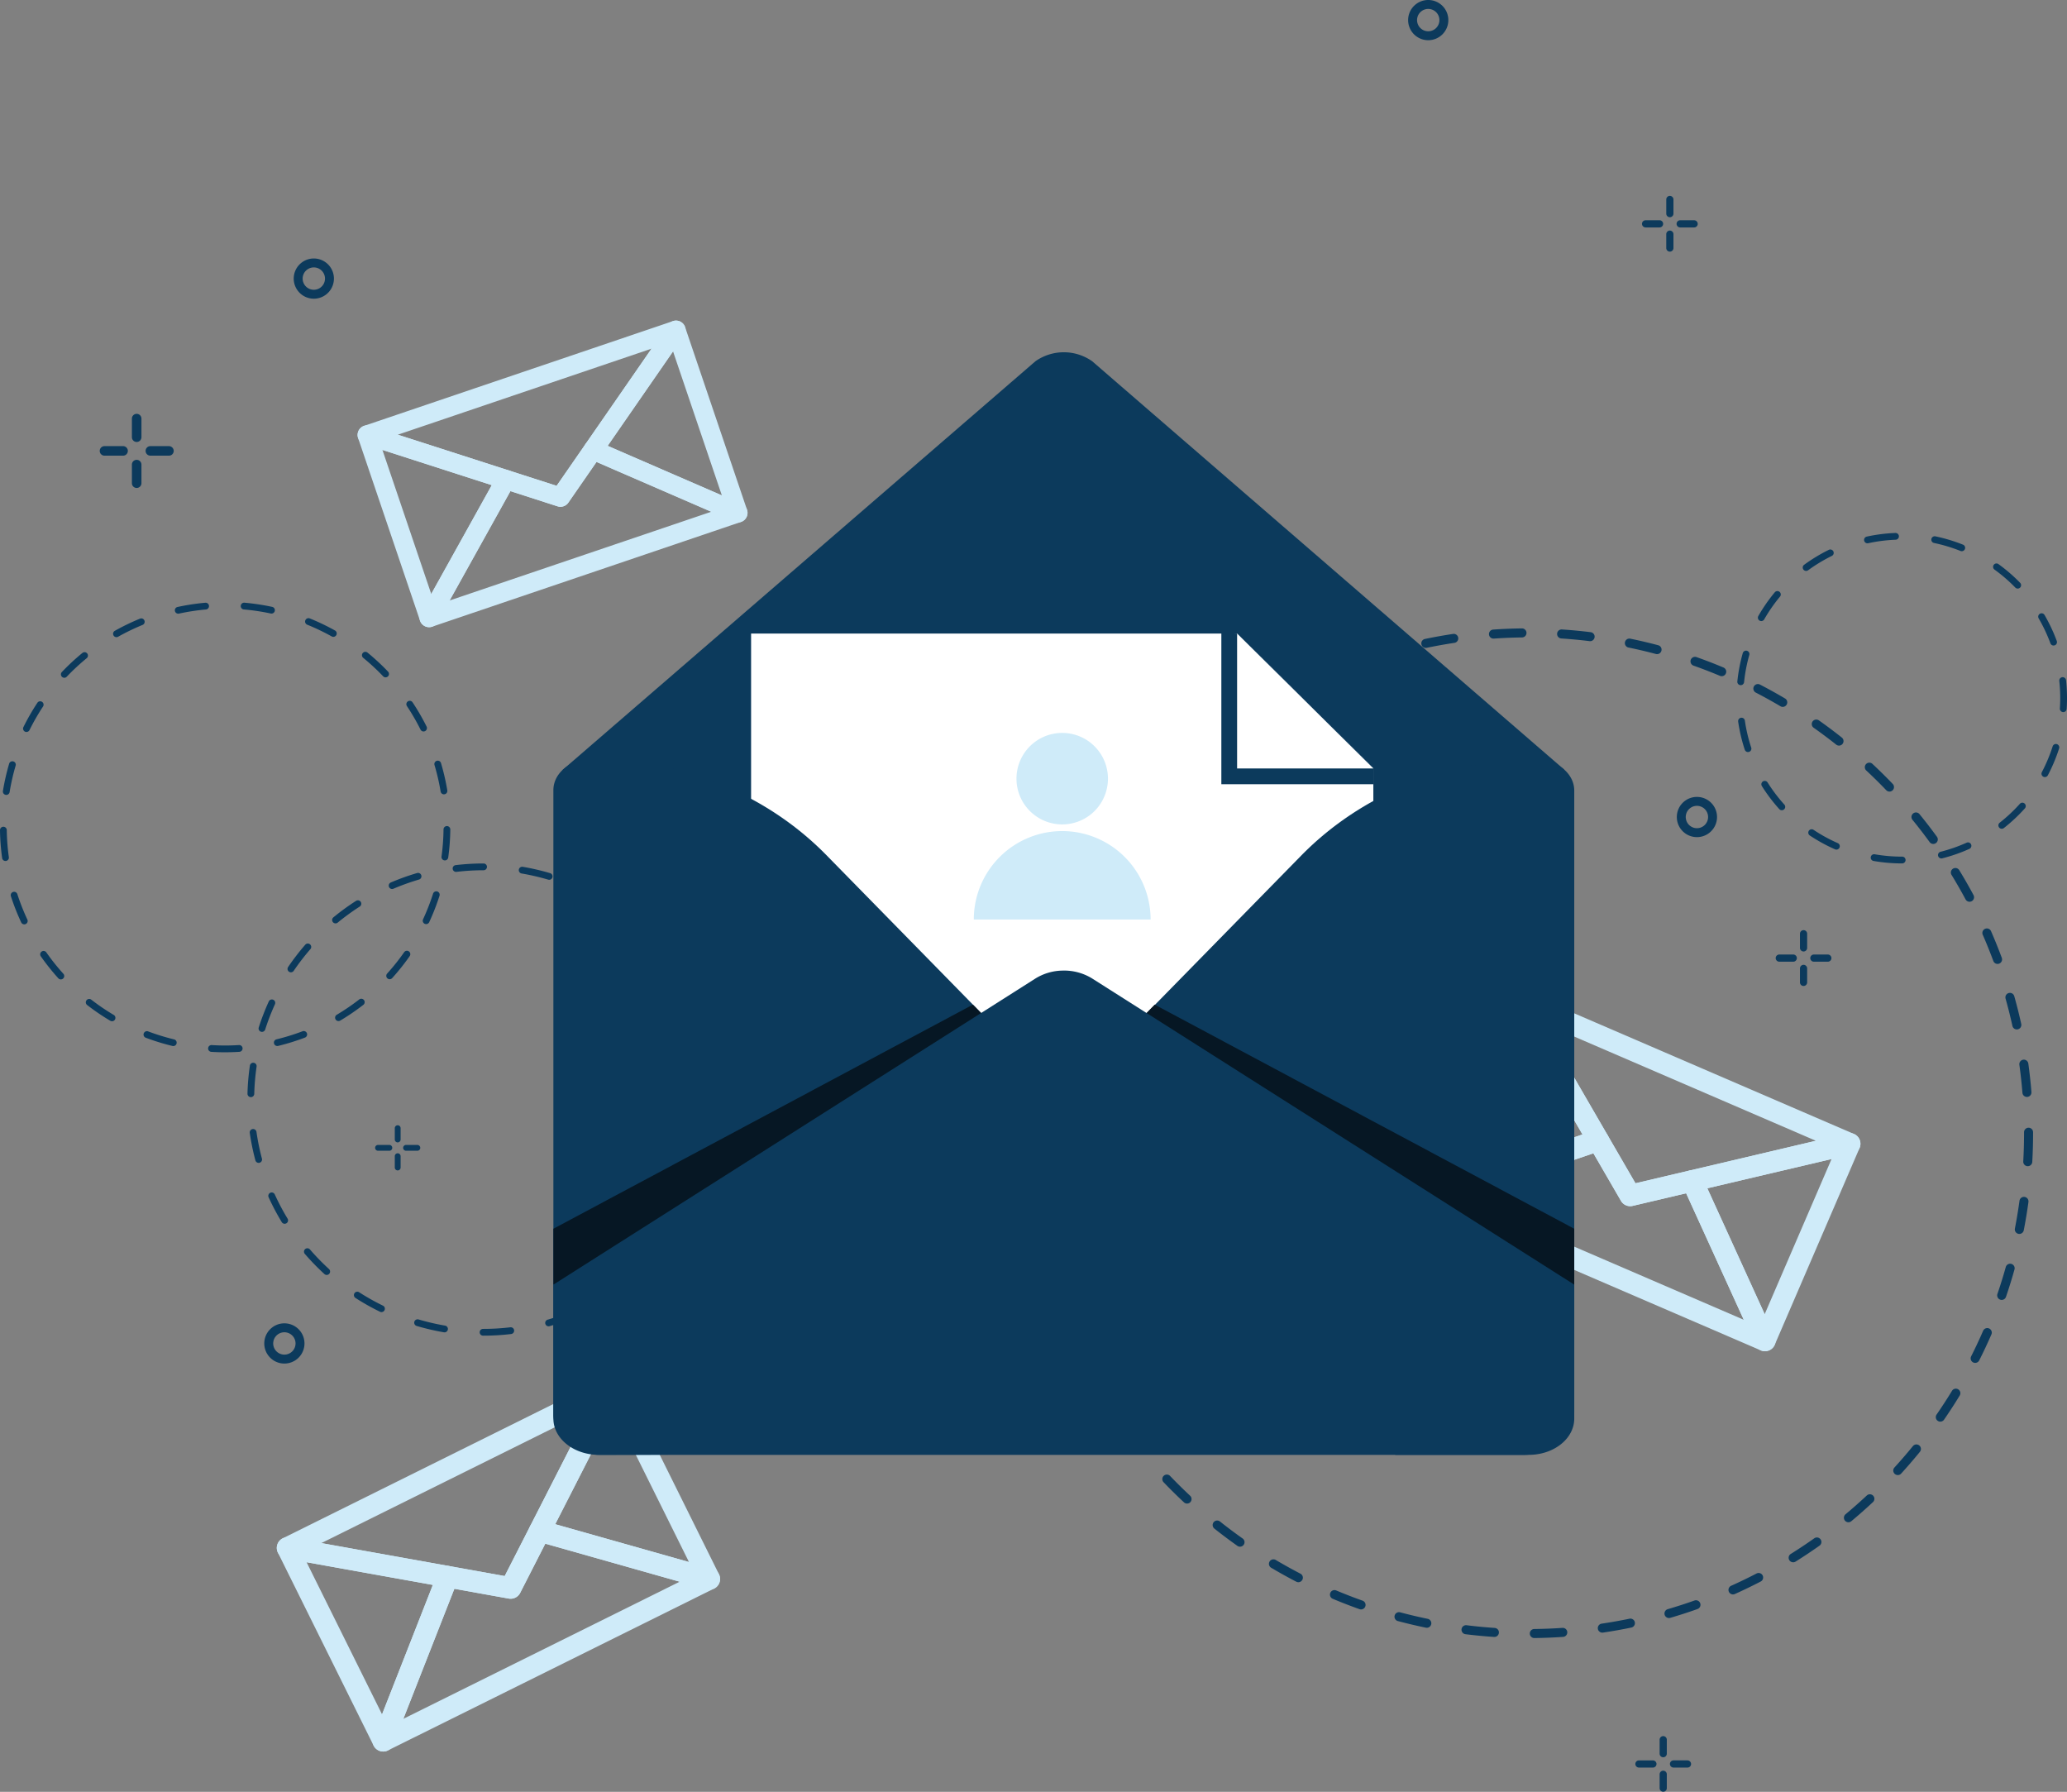 <svg xmlns="http://www.w3.org/2000/svg" viewBox="0 0 940.4 815.067"><rect x="0" y="0" width="940.4" height="815.067" fill="#808080" stroke="none"/><defs><clipPath id="a"><path data-name="Rectangle 1" fill="none" d="M0 0h940.4v815.067H0z"></path></clipPath></defs><g data-name="Group 2"><g data-name="Group 1" clip-path="url(#a)"><path data-name="Path 1" d="m337.126 237.424-140.492 47.635a4.372 4.372 0 0 1-5.224-6.269l34.916-62.762a4.371 4.371 0 0 1 5.16-2.036l21.751 7 13.006-18.786a4.371 4.371 0 0 1 5.334-1.523l65.889 28.589a4.371 4.371 0 0 1-.336 8.15M204.56 273.14l119.028-40.358-52.2-22.649-12.81 18.5a4.372 4.372 0 0 1-4.934 1.672l-21.423-6.9Z" fill="#cfebf9"></path><path data-name="Path 2" d="M196.633 285.06a4.37 4.37 0 0 1-5.543-2.737l-28.168-83.077a4.372 4.372 0 0 1 5.48-5.565l63.086 20.311a4.372 4.372 0 0 1 2.481 6.286l-34.915 62.767a4.37 4.37 0 0 1-2.417 2.015m-22.649-80.392 22.212 65.511 27.532-49.495Z" fill="#cfebf9"></path><path data-name="Path 3" d="M337.131 237.425a4.373 4.373 0 0 1-3.144-.13l-65.889-28.588a4.372 4.372 0 0 1-1.854-6.5l37.718-54.492a4.372 4.372 0 0 1 7.734 1.085l28.168 83.077a4.372 4.372 0 0 1-2.736 5.543m-60.667-34.614 51.957 22.543-22.212-65.511Z" fill="#cfebf9"></path><path data-name="Path 4" d="M256.388 230.291a4.369 4.369 0 0 1-2.743.021l-87.922-28.307a4.371 4.371 0 0 1-.064-8.3l140.494-47.636a4.372 4.372 0 0 1 5 6.629l-52.575 75.941a4.368 4.368 0 0 1-2.191 1.652m-75.399-32.555 72.242 23.259 43.2-62.4Z" fill="#cfebf9"></path><path data-name="Path 5" d="m324.892 722.605-148.38 73.613a4.881 4.881 0 0 1-6.713-6.156l29.3-74.65a4.881 4.881 0 0 1 5.407-3.021l25.111 4.513 11.6-22.724a4.881 4.881 0 0 1 5.676-2.478l77.164 21.834a4.881 4.881 0 0 1 .841 9.069M183.509 781.85l125.71-62.365-61.133-17.3-11.427 22.384a4.883 4.883 0 0 1-5.211 2.585l-24.732-4.446Z" fill="#cfebf9"></path><path data-name="Path 6" d="M176.511 796.219a4.879 4.879 0 0 1-6.541-2.2l-43.529-87.741a4.881 4.881 0 0 1 5.236-6.973l72.826 13.091a4.881 4.881 0 0 1 3.68 6.588l-29.3 74.65a4.88 4.88 0 0 1-2.375 2.589m-37.014-85.593 34.325 69.188 23.1-58.865Z" fill="#cfebf9"></path><path data-name="Path 7" d="M324.894 722.605a4.882 4.882 0 0 1-3.5.325l-77.164-21.834a4.881 4.881 0 0 1-3.019-6.916l33.635-65.907a4.881 4.881 0 0 1 8.72.05l43.529 87.74a4.882 4.882 0 0 1-2.2 6.542m-72.284-29.283 60.848 17.216-34.325-69.188Z" fill="#cfebf9"></path><path data-name="Path 8" d="M234.484 726.721a4.874 4.874 0 0 1-3.033.432l-101.5-18.245a4.88 4.88 0 0 1-1.305-9.176l148.379-73.616a4.88 4.88 0 0 1 6.516 6.592l-46.879 91.861a4.873 4.873 0 0 1-2.178 2.153m-88.272-24.806 83.4 14.99 38.519-75.476Z" fill="#cfebf9"></path><path data-name="Path 9" d="m801.054 614.239-151.36-65.259a4.857 4.857 0 0 1 .353-9.057l75.517-25.8a4.857 4.857 0 0 1 5.772 2.16l12.734 21.964 24.712-5.819a4.856 4.856 0 0 1 5.533 2.714l33.083 72.621a4.856 4.856 0 0 1-6.343 6.474m-135.95-69.194 128.231 55.29-26.209-57.534-24.339 5.732a4.859 4.859 0 0 1-5.316-2.291l-12.541-21.634Z" fill="#cfebf9"></path><path data-name="Path 10" d="M649.693 548.979a4.855 4.855 0 0 1-2.536-6.383l38.589-89.5a4.857 4.857 0 0 1 8.662-.513l36.927 63.7a4.857 4.857 0 0 1-2.632 7.033l-75.517 25.8a4.86 4.86 0 0 1-3.494-.137m41.152-83.175-30.429 70.577 59.549-20.343Z" fill="#cfebf9"></path><path data-name="Path 11" d="M801.053 614.239a4.856 4.856 0 0 1-2.5-2.447l-33.083-72.621a4.857 4.857 0 0 1 3.306-6.742l71.677-16.881a4.857 4.857 0 0 1 5.573 6.651l-38.59 89.5a4.857 4.857 0 0 1-6.382 2.538m-24.287-73.711 26.087 57.265 30.429-70.576Z" fill="#cfebf9"></path><path data-name="Path 12" d="M739.751 548.264a4.85 4.85 0 0 1-2.28-2.024l-51.468-88.786a4.857 4.857 0 0 1 6.126-6.9l151.359 65.26a4.857 4.857 0 0 1-.809 9.188l-99.892 23.527a4.853 4.853 0 0 1-3.036-.268m-37.973-82.968 42.29 72.953 82.078-19.331Z" fill="#cfebf9"></path><path data-name="Path 13" d="M219.974 607.562h-.2a1.542 1.542 0 0 1 .006-3.084h.192a104.1 104.1 0 0 0 12.19-.72 1.542 1.542 0 1 1 .363 3.062 107.027 107.027 0 0 1-12.553.742m-17.735-1.507a1.561 1.561 0 0 1-.262-.023 108.63 108.63 0 0 1-12.436-2.894 1.542 1.542 0 0 1 .875-2.957 105.368 105.368 0 0 0 12.082 2.812 1.542 1.542 0 0 1-.258 3.062m47.355-2.747a1.542 1.542 0 0 1-.433-3.022 105.2 105.2 0 0 0 11.673-4.184 1.542 1.542 0 0 1 1.21 2.836 108.179 108.179 0 0 1-12.017 4.306 1.553 1.553 0 0 1-.434.063m-76.034-6.469a1.528 1.528 0 0 1-.673-.155 107.252 107.252 0 0 1-11.129-6.257 1.542 1.542 0 1 1 1.669-2.592 104.192 104.192 0 0 0 10.808 6.076 1.542 1.542 0 0 1-.675 2.928m103.45-6a1.542 1.542 0 0 1-.832-2.841 105.073 105.073 0 0 0 10.036-7.289 1.542 1.542 0 1 1 1.957 2.383 108.2 108.2 0 0 1-10.332 7.5 1.536 1.536 0 0 1-.829.243m-128.373-10.9a1.536 1.536 0 0 1-1.039-.4 107.6 107.6 0 0 1-8.9-9.158 1.542 1.542 0 1 1 2.335-2.014 104.34 104.34 0 0 0 8.646 8.894 1.542 1.542 0 0 1-1.039 2.681m151.186-8.765a1.541 1.541 0 0 1-1.162-2.553 103.865 103.865 0 0 0 7.57-9.828 1.542 1.542 0 1 1 2.552 1.732 107.07 107.07 0 0 1-7.8 10.121 1.54 1.54 0 0 1-1.164.529m-170.309-14.511a1.541 1.541 0 0 1-1.32-.742 108.38 108.38 0 0 1-5.968-11.286 1.542 1.542 0 1 1 2.806-1.278 105.293 105.293 0 0 0 5.8 10.964 1.542 1.542 0 0 1-1.317 2.342m186.631-10.813a1.543 1.543 0 0 1-1.4-2.184 105.868 105.868 0 0 0 4.484-11.563l.043-.135a1.542 1.542 0 0 1 2.937.939l-.044.135a108.919 108.919 0 0 1-4.616 11.906 1.542 1.542 0 0 1-1.4.9M117.68 528.964a1.542 1.542 0 0 1-1.488-1.143 107.6 107.6 0 0 1-2.559-12.5 1.542 1.542 0 0 1 3.053-.438 104.529 104.529 0 0 0 2.485 12.144 1.543 1.543 0 0 1-1.49 1.94m207.03-12.142a1.5 1.5 0 0 1-.224-.016 1.542 1.542 0 0 1-1.3-1.747 104 104 0 0 0 1.049-12.357 1.542 1.542 0 1 1 3.083.076 107.128 107.128 0 0 1-1.08 12.725 1.542 1.542 0 0 1-1.523 1.32m-210.58-17.76h-.04a1.541 1.541 0 0 1-1.5-1.58 107.125 107.125 0 0 1 1.088-12.724 1.542 1.542 0 1 1 3.051.446 104.01 104.01 0 0 0-1.057 12.356 1.542 1.542 0 0 1-1.541 1.5m210.6-12.358a1.543 1.543 0 0 1-1.525-1.322 104.441 104.441 0 0 0-2.493-12.142 1.542 1.542 0 1 1 2.978-.8 107.669 107.669 0 0 1 2.568 12.5 1.542 1.542 0 0 1-1.307 1.745 1.478 1.478 0 0 1-.221.016m-205.55-17.331a1.543 1.543 0 0 1-1.469-2.013l.025-.076a108.888 108.888 0 0 1 4.582-11.828 1.542 1.542 0 0 1 2.8 1.281 105.8 105.8 0 0 0-4.454 11.5l-.022.068a1.543 1.543 0 0 1-1.468 1.071m197.058-11.556a1.541 1.541 0 0 1-1.4-.9 105.4 105.4 0 0 0-5.805-10.959 1.542 1.542 0 1 1 2.634-1.6 108.5 108.5 0 0 1 5.977 11.282 1.542 1.542 0 0 1-1.4 2.182m-183.893-15.543a1.542 1.542 0 0 1-1.275-2.407 107.05 107.05 0 0 1 7.789-10.127 1.542 1.542 0 1 1 2.327 2.023 103.833 103.833 0 0 0-7.563 9.833 1.54 1.54 0 0 1-1.278.677m167.639-9.826a1.538 1.538 0 0 1-1.167-.534 104.336 104.336 0 0 0-8.653-8.889 1.542 1.542 0 0 1 2.078-2.279 107.507 107.507 0 0 1 8.909 9.152 1.542 1.542 0 0 1-1.166 2.55m-147.34-12.433a1.542 1.542 0 0 1-.98-2.733 108.214 108.214 0 0 1 10.331-7.511 1.543 1.543 0 1 1 1.663 2.6 105.056 105.056 0 0 0-10.031 7.3 1.534 1.534 0 0 1-.979.351m124.593-7.317a1.536 1.536 0 0 1-.832-.245 104.033 104.033 0 0 0-10.813-6.069 1.542 1.542 0 0 1 1.346-2.775 107.2 107.2 0 0 1 11.134 6.25 1.542 1.542 0 0 1-.835 2.839m-98.85-8.323a1.542 1.542 0 0 1-.607-2.96 108.2 108.2 0 0 1 12.014-4.315 1.542 1.542 0 0 1 .868 2.958 105.161 105.161 0 0 0-11.671 4.186 1.533 1.533 0 0 1-.605.125m71.458-4.187a1.552 1.552 0 0 1-.437-.063 105.355 105.355 0 0 0-12.083-2.8 1.542 1.542 0 1 1 .517-3.04 108.593 108.593 0 0 1 12.438 2.886 1.542 1.542 0 0 1-.436 3.021m-42.372-3.6a1.542 1.542 0 0 1-.181-3.073 106.867 106.867 0 0 1 12.62-.75h.126a1.542 1.542 0 0 1 0 3.083h-.125a103.9 103.9 0 0 0-12.255.729 1.534 1.534 0 0 1-.184.011" fill="#0c3a5c"></path><path data-name="Path 14" d="M698.024 745.108a2.056 2.056 0 0 1-.023-4.111c4.269-.05 8.583-.221 12.824-.509a2.055 2.055 0 1 1 .279 4.1c-4.318.293-8.711.468-13.055.518h-.025m-18.115-.5h-.139c-4.332-.29-8.708-.707-13.005-1.24a2.056 2.056 0 1 1 .507-4.08c4.22.523 8.518.933 12.773 1.218a2.056 2.056 0 0 1-.135 4.106m49.072-1.958a2.056 2.056 0 0 1-.3-4.089c4.217-.625 8.467-1.38 12.633-2.243a2.056 2.056 0 1 1 .834 4.026c-4.242.879-8.57 1.647-12.863 2.284a2 2 0 0 1-.3.023m-79.844-2.217a2.057 2.057 0 0 1-.417-.043 232.143 232.143 0 0 1-12.717-3 2.056 2.056 0 1 1 1.06-3.972c4.114 1.1 8.315 2.088 12.487 2.948a2.056 2.056 0 0 1-.413 4.069m110.179-4.431a2.056 2.056 0 0 1-.576-4.029c4.088-1.2 8.2-2.527 12.207-3.953a2.056 2.056 0 0 1 1.378 3.873 227.827 227.827 0 0 1-12.43 4.025 2.057 2.057 0 0 1-.579.083m-140.1-3.913a2.042 2.042 0 0 1-.687-.119c-4.1-1.453-8.2-3.044-12.207-4.728a2.056 2.056 0 0 1 1.595-3.79 223.755 223.755 0 0 0 11.986 4.644 2.056 2.056 0 0 1-.687 3.994m169.222-6.826a2.056 2.056 0 0 1-.843-3.932 226.188 226.188 0 0 0 11.534-5.579 2.056 2.056 0 1 1 1.895 3.649c-3.843 2-7.8 3.908-11.745 5.681a2.048 2.048 0 0 1-.841.181m-197.744-5.558a2.046 2.046 0 0 1-.944-.231c-3.854-2-7.7-4.135-11.436-6.351a2.056 2.056 0 1 1 2.1-3.536 225.935 225.935 0 0 0 11.23 6.237 2.056 2.056 0 0 1-.948 3.881m225.118-9.059a2.056 2.056 0 0 1-1.092-3.8 228.15 228.15 0 0 0 10.675-7.1 2.056 2.056 0 1 1 2.374 3.357c-3.542 2.5-7.2 4.938-10.869 7.233a2.049 2.049 0 0 1-1.088.313m-251.667-7.1a2.048 2.048 0 0 1-1.184-.377 229.173 229.173 0 0 1-10.458-7.843 2.056 2.056 0 1 1 2.559-3.218 225.556 225.556 0 0 0 10.272 7.7 2.056 2.056 0 0 1-1.188 3.735m276.809-11.112a2.055 2.055 0 0 1-1.317-3.634 229.353 229.353 0 0 0 9.62-8.491 2.055 2.055 0 1 1 2.806 3 232.919 232.919 0 0 1-9.793 8.644 2.044 2.044 0 0 1-1.315.477m-300.906-8.5a2.05 2.05 0 0 1-1.4-.553 232.07 232.07 0 0 1-9.3-9.183 2.056 2.056 0 0 1 2.971-2.842 228.37 228.37 0 0 0 9.13 9.019 2.055 2.055 0 0 1-1.4 3.558m323.357-12.961a2.055 2.055 0 0 1-1.517-3.442 227.31 227.31 0 0 0 8.385-9.719 2.057 2.057 0 1 1 3.188 2.6 234.842 234.842 0 0 1-8.538 9.9 2.049 2.049 0 0 1-1.518.669m-344.57-9.724a2.051 2.051 0 0 1-1.594-.757 232.628 232.628 0 0 1-7.963-10.351 2.056 2.056 0 0 1 3.328-2.414 227.2 227.2 0 0 0 7.821 10.167 2.056 2.056 0 0 1-1.592 3.355m363.915-14.584a2.056 2.056 0 0 1-1.69-3.224 226.559 226.559 0 0 0 6.992-10.773 2.056 2.056 0 1 1 3.511 2.14 230.64 230.64 0 0 1-7.12 10.968 2.053 2.053 0 0 1-1.693.888m-381.857-10.761a2.054 2.054 0 0 1-1.757-.985 229.893 229.893 0 0 1-6.479-11.331 2.056 2.056 0 1 1 3.626-1.938c2 3.75 4.146 7.494 6.363 11.127a2.057 2.057 0 0 1-1.753 3.127m397.721-15.965a2.057 2.057 0 0 1-1.833-2.982 225.247 225.247 0 0 0 5.459-11.633 2.056 2.056 0 0 1 3.771 1.639 228.56 228.56 0 0 1-5.56 11.846 2.056 2.056 0 0 1-1.837 1.13m-412.038-11.568a2.057 2.057 0 0 1-1.886-1.234 228.242 228.242 0 0 1-4.866-12.1 2.055 2.055 0 1 1 3.856-1.424 225.29 225.29 0 0 0 4.779 11.881 2.056 2.056 0 0 1-1.883 2.877m424.107-17.08a2.058 2.058 0 0 1-1.945-2.722 225.283 225.283 0 0 0 3.807-12.253 2.056 2.056 0 0 1 3.96 1.107 229.774 229.774 0 0 1-3.876 12.479 2.056 2.056 0 0 1-1.945 1.391m-434.526-12.154a2.057 2.057 0 0 1-1.979-1.5 228.979 228.979 0 0 1-3.167-12.677 2.056 2.056 0 0 1 4.016-.882c.914 4.162 1.96 8.349 3.11 12.448a2.056 2.056 0 0 1-1.98 2.611m442.547-17.856a2.023 2.023 0 0 1-.395-.039 2.055 2.055 0 0 1-1.625-2.411 226.509 226.509 0 0 0 2.092-12.659 2.056 2.056 0 0 1 4.074.555 229.1 229.1 0 0 1-2.13 12.89 2.056 2.056 0 0 1-2.016 1.663M469.85 548.741a2.056 2.056 0 0 1-2.034-1.777 231.707 231.707 0 0 1-1.407-12.988 2.057 2.057 0 0 1 4.1-.327c.339 4.25.8 8.542 1.382 12.756a2.058 2.058 0 0 1-2.039 2.335m452.7-18.268h-.117a2.055 2.055 0 0 1-1.937-2.168c.238-4.244.359-8.56.359-12.826v-.445a2.055 2.055 0 0 1 2.052-2.059 2.056 2.056 0 0 1 2.056 2.052v.452c0 4.343-.123 8.736-.366 13.057a2.056 2.056 0 0 1-2.051 1.94m-454.817-12.718a2.055 2.055 0 0 1-2.056-2.052v-.229c0-4.269.119-8.586.352-12.83a2.056 2.056 0 0 1 4.105.226c-.23 4.169-.347 8.41-.347 12.6v.221a2.056 2.056 0 0 1-2.053 2.059Zm454.436-18.785a2.055 2.055 0 0 1-2.046-1.89 227.675 227.675 0 0 0-1.394-12.754 2.056 2.056 0 0 1 4.073-.563c.592 4.288 1.07 8.657 1.42 12.987a2.057 2.057 0 0 1-1.884 2.214c-.056 0-.112.006-.168.006m-452.375-12.199a2.086 2.086 0 0 1-.278-.019 2.056 2.056 0 0 1-1.762-2.313c.581-4.3 1.293-8.637 2.118-12.892a2.056 2.056 0 0 1 4.036.782 226.819 226.819 0 0 0-2.08 12.661 2.056 2.056 0 0 1-2.034 1.781m447.771-18.51a2.056 2.056 0 0 1-2-1.613 224.734 224.734 0 0 0-3.123-12.445 2.056 2.056 0 0 1 3.957-1.115 227.431 227.431 0 0 1 3.18 12.674 2.056 2.056 0 0 1-1.564 2.451 2.082 2.082 0 0 1-.445.049m-441.521-11.91a2.078 2.078 0 0 1-.552-.075 2.056 2.056 0 0 1-1.429-2.532 229.262 229.262 0 0 1 3.864-12.482 2.056 2.056 0 0 1 3.891 1.328 225.067 225.067 0 0 0-3.794 12.257 2.056 2.056 0 0 1-1.979 1.5m432.758-17.886a2.056 2.056 0 0 1-1.928-1.342 225.095 225.095 0 0 0-4.79-11.876 2.056 2.056 0 1 1 3.767-1.646 230.454 230.454 0 0 1 4.879 12.094 2.057 2.057 0 0 1-1.928 2.77m-422.386-11.4a2.056 2.056 0 0 1-1.885-2.874 229.842 229.842 0 0 1 5.548-11.852 2.056 2.056 0 1 1 3.672 1.849 224.9 224.9 0 0 0-5.448 11.638 2.056 2.056 0 0 1-1.886 1.238m409.641-16.879a2.055 2.055 0 0 1-1.813-1.085 226.634 226.634 0 0 0-6.374-11.122 2.056 2.056 0 1 1 3.508-2.145 232.09 232.09 0 0 1 6.49 11.324 2.056 2.056 0 0 1-1.811 3.027M500.712 399.46a2.056 2.056 0 0 1-1.754-3.124c2.254-3.707 4.646-7.4 7.109-10.976a2.055 2.055 0 1 1 3.385 2.332 226.542 226.542 0 0 0-6.982 10.779 2.055 2.055 0 0 1-1.759.988m378.855-15.569a2.052 2.052 0 0 1-1.665-.848 225.77 225.77 0 0 0-7.831-10.159 2.056 2.056 0 0 1 3.184-2.6 232.682 232.682 0 0 1 7.973 10.343 2.056 2.056 0 0 1-1.661 3.264m-360.939-9.821a2.056 2.056 0 0 1-1.594-3.353c2.735-3.365 5.6-6.7 8.528-9.9a2.056 2.056 0 0 1 3.039 2.77 227.762 227.762 0 0 0-8.376 9.728 2.054 2.054 0 0 1-1.6.759m341.02-14a2.049 2.049 0 0 1-1.484-.633 228.394 228.394 0 0 0-9.14-9.01 2.056 2.056 0 0 1 2.8-3.008 230.51 230.51 0 0 1 9.3 9.173 2.056 2.056 0 0 1-1.484 3.478m-319.833-8.716a2.056 2.056 0 0 1-1.406-3.557 232.144 232.144 0 0 1 9.785-8.654 2.055 2.055 0 0 1 2.635 3.155c-3.269 2.73-6.5 5.59-9.61 8.5a2.053 2.053 0 0 1-1.4.555m296.864-12.2a2.049 2.049 0 0 1-1.276-.445c-3.339-2.65-6.8-5.238-10.28-7.693a2.056 2.056 0 0 1 2.369-3.36c3.546 2.5 7.067 5.135 10.467 7.833a2.055 2.055 0 0 1-1.279 3.666m-272.805-7.436a2.056 2.056 0 0 1-1.19-3.733 231.012 231.012 0 0 1 10.862-7.244 2.056 2.056 0 1 1 2.184 3.483 230.351 230.351 0 0 0-10.668 7.114 2.047 2.047 0 0 1-1.187.379m247.206-10.177a2.047 2.047 0 0 1-1.045-.287 224.778 224.778 0 0 0-11.237-6.225 2.056 2.056 0 0 1 1.889-3.652c3.855 1.994 7.7 4.127 11.442 6.34a2.056 2.056 0 0 1-1.049 3.825m-220.716-6a2.056 2.056 0 0 1-.951-3.879c3.844-2 7.794-3.917 11.74-5.693a2.056 2.056 0 0 1 1.687 3.749 226.53 226.53 0 0 0-11.529 5.59 2.043 2.043 0 0 1-.947.233m192.947-7.961a2.05 2.05 0 0 1-.794-.161 225.212 225.212 0 0 0-11.991-4.631 2.056 2.056 0 1 1 1.37-3.876c4.1 1.448 8.2 3.035 12.211 4.716a2.056 2.056 0 0 1-.8 3.952m-164.508-4.457a2.056 2.056 0 0 1-.692-3.992 229.305 229.305 0 0 1 12.427-4.038 2.056 2.056 0 0 1 1.158 3.945 223.886 223.886 0 0 0-12.2 3.965 2.054 2.054 0 0 1-.691.12m135.098-5.578a2.082 2.082 0 0 1-.529-.069 225.382 225.382 0 0 0-12.49-2.937 2.056 2.056 0 0 1 .826-4.028c4.249.872 8.528 1.878 12.719 2.99a2.056 2.056 0 0 1-.527 4.043m-105.2-2.827a2.056 2.056 0 0 1-.417-4.069c4.242-.883 8.57-1.656 12.862-2.3a2.056 2.056 0 0 1 .607 4.066 226.087 226.087 0 0 0-12.63 2.255 2.016 2.016 0 0 1-.421.044m74.715-3.066a2.028 2.028 0 0 1-.253-.016c-4.221-.52-8.519-.925-12.775-1.206a2.055 2.055 0 1 1 .271-4.1c4.332.285 8.708.7 13.006 1.227a2.056 2.056 0 0 1-.248 4.1m-43.952-1.171a2.056 2.056 0 0 1-.139-4.106c4.319-.3 8.711-.476 13.055-.531a2.056 2.056 0 1 1 .051 4.111 228.97 228.97 0 0 0-12.823.521c-.048 0-.1.005-.144.005" fill="#0c3a5c"></path><path data-name="Path 15" d="M47.5 202.931h8.444a2.173 2.173 0 1 1 0 4.345H47.5a2.173 2.173 0 0 1 0-4.345" fill="#0c3a5c"></path><path data-name="Path 16" d="M79.035 205.066a2.172 2.172 0 0 1-2.172 2.209h-8.444a2.172 2.172 0 1 1 0-4.345h8.392a2.207 2.207 0 0 1 2.225 2.135" fill="#0c3a5c"></path><path data-name="Path 17" d="M64.354 190.423v8.444a2.173 2.173 0 0 1-4.346 0v-8.444a2.173 2.173 0 0 1 4.346 0" fill="#0c3a5c"></path><path data-name="Path 18" d="M62.181 209.169a2.173 2.173 0 0 1 2.173 2.173v8.444a2.173 2.173 0 0 1-4.346 0v-8.444a2.173 2.173 0 0 1 2.173-2.173" fill="#0c3a5c"></path><path data-name="Path 19" d="M142.777 117.577a9.147 9.147 0 1 0 9.147 9.147 9.147 9.147 0 0 0-9.147-9.147m0 14.229a5.082 5.082 0 1 1 5.082-5.082 5.082 5.082 0 0 1-5.082 5.082" fill="#0c3a5c"></path><path data-name="Path 20" d="M129.379 601.955a9.147 9.147 0 1 0 9.147 9.147 9.147 9.147 0 0 0-9.147-9.147m0 14.229a5.082 5.082 0 1 1 5.082-5.082 5.082 5.082 0 0 1-5.082 5.082" fill="#0c3a5c"></path><path data-name="Path 21" d="M171.99 520.802h5.146a1.324 1.324 0 0 1 0 2.648h-5.146a1.324 1.324 0 0 1 0-2.648" fill="#0c3a5c"></path><path data-name="Path 22" d="M191.208 522.104a1.324 1.324 0 0 1-1.323 1.347h-5.146a1.324 1.324 0 0 1 0-2.648h5.117a1.345 1.345 0 0 1 1.356 1.3" fill="#0c3a5c"></path><path data-name="Path 23" d="M182.262 513.179v5.145a1.324 1.324 0 1 1-2.648 0v-5.145a1.324 1.324 0 1 1 2.648 0" fill="#0c3a5c"></path><path data-name="Path 24" d="M180.938 524.603a1.324 1.324 0 0 1 1.324 1.324v5.146a1.324 1.324 0 0 1-2.648 0v-5.146a1.324 1.324 0 0 1 1.324-1.324" fill="#0c3a5c"></path><path data-name="Path 25" d="M772.03 362.495a9.147 9.147 0 1 0 9.147 9.147 9.147 9.147 0 0 0-9.147-9.147m0 14.229a5.082 5.082 0 1 1 5.082-5.082 5.082 5.082 0 0 1-5.082 5.082" fill="#0c3a5c"></path><path data-name="Path 26" d="M809.503 434.187h6.352a1.634 1.634 0 0 1 0 3.268h-6.352a1.634 1.634 0 0 1 0-3.268" fill="#0c3a5c"></path><path data-name="Path 27" d="M833.224 435.793a1.635 1.635 0 0 1-1.634 1.662h-6.352a1.634 1.634 0 1 1 0-3.268h6.313a1.66 1.66 0 0 1 1.673 1.606" fill="#0c3a5c"></path><path data-name="Path 28" d="M822.181 424.778v6.351a1.635 1.635 0 1 1-3.269 0v-6.351a1.635 1.635 0 1 1 3.269 0" fill="#0c3a5c"></path><path data-name="Path 29" d="M820.546 438.878a1.634 1.634 0 0 1 1.634 1.634v6.352a1.634 1.634 0 0 1-3.268 0v-6.352a1.634 1.634 0 0 1 1.634-1.634" fill="#0c3a5c"></path><path data-name="Path 30" d="M745.654 800.758h6.351a1.634 1.634 0 1 1 0 3.268h-6.351a1.634 1.634 0 0 1 0-3.268" fill="#0c3a5c"></path><path data-name="Path 31" d="M769.37 802.364a1.633 1.633 0 0 1-1.634 1.661h-6.351a1.634 1.634 0 0 1 0-3.268h6.311a1.66 1.66 0 0 1 1.673 1.606" fill="#0c3a5c"></path><path data-name="Path 32" d="M758.33 791.35v6.35a1.634 1.634 0 1 1-3.268 0v-6.35a1.634 1.634 0 0 1 3.268 0" fill="#0c3a5c"></path><path data-name="Path 33" d="M756.695 805.448a1.634 1.634 0 0 1 1.635 1.634v6.35a1.635 1.635 0 0 1-3.269 0v-6.35a1.634 1.634 0 0 1 1.634-1.634" fill="#0c3a5c"></path><path data-name="Path 34" d="M649.787-.004a9.147 9.147 0 1 0 9.147 9.147 9.147 9.147 0 0 0-9.147-9.147m0 14.229a5.082 5.082 0 1 1 5.082-5.082 5.082 5.082 0 0 1-5.082 5.082" fill="#0c3a5c"></path><path data-name="Path 35" d="M748.675 100.189h6.352a1.634 1.634 0 0 1 0 3.268h-6.352a1.634 1.634 0 0 1 0-3.268" fill="#0c3a5c"></path><path data-name="Path 36" d="M772.398 101.796a1.633 1.633 0 0 1-1.634 1.662h-6.352a1.634 1.634 0 1 1 0-3.268h6.313a1.659 1.659 0 0 1 1.673 1.606" fill="#0c3a5c"></path><path data-name="Path 37" d="M761.353 90.78v6.351a1.635 1.635 0 1 1-3.269 0V90.78a1.635 1.635 0 1 1 3.269 0" fill="#0c3a5c"></path><path data-name="Path 38" d="M759.718 104.885a1.634 1.634 0 0 1 1.634 1.634v6.352a1.635 1.635 0 0 1-3.269 0v-6.356a1.634 1.634 0 0 1 1.634-1.634" fill="#0c3a5c"></path><path data-name="Path 39" d="M865.236 392.743a74.96 74.96 0 0 1-12.836-1.111 1.542 1.542 0 1 1 .529-3.038 71.876 71.876 0 0 0 12.3 1.065h.221a1.542 1.542 0 0 1 .005 3.083Zm18.016-2.253a1.542 1.542 0 0 1-.378-3.036 72.563 72.563 0 0 0 11.863-4.136 1.542 1.542 0 0 1 1.264 2.813 75.59 75.59 0 0 1-12.368 4.312 1.532 1.532 0 0 1-.38.048m-47.765-4.028a1.543 1.543 0 0 1-.62-.13 75.066 75.066 0 0 1-11.489-6.3 1.541 1.541 0 1 1 1.714-2.562 72.031 72.031 0 0 0 11.016 6.044 1.542 1.542 0 0 1-.621 2.953m75.238-9.479a1.542 1.542 0 0 1-.952-2.755 72.261 72.261 0 0 0 9.17-8.59 1.543 1.543 0 0 1 2.3 2.058 75.241 75.241 0 0 1-9.563 8.958 1.537 1.537 0 0 1-.951.329m-100.075-8.433a1.538 1.538 0 0 1-1.144-.508 75.557 75.557 0 0 1-7.911-10.443 1.542 1.542 0 1 1 2.61-1.641 72.554 72.554 0 0 0 7.588 10.016 1.542 1.542 0 0 1-1.142 2.576m119.673-15.079a1.542 1.542 0 0 1-1.363-2.26 72.739 72.739 0 0 0 4.864-11.584l.031-.1a1.542 1.542 0 1 1 2.937.938l-.031.1a75.891 75.891 0 0 1-5.072 12.08 1.542 1.542 0 0 1-1.365.824M795.264 342.09a1.542 1.542 0 0 1-1.464-1.06 75.3 75.3 0 0 1-3-12.75 1.542 1.542 0 1 1 3.051-.442 72.194 72.194 0 0 0 2.879 12.226 1.541 1.541 0 0 1-.982 1.947 1.524 1.524 0 0 1-.483.078m143.433-18.172h-.1a1.542 1.542 0 0 1-1.436-1.64c.1-1.568.157-3.162.157-4.736a71.859 71.859 0 0 0-.429-7.823 1.542 1.542 0 0 1 3.065-.337 75 75 0 0 1 .448 8.16c0 1.642-.055 3.3-.164 4.94a1.543 1.543 0 0 1-1.537 1.44m-146.747-12.257a1.5 1.5 0 0 1-.159-.008 1.542 1.542 0 0 1-1.377-1.691 75.55 75.55 0 0 1 2.468-12.867 1.542 1.542 0 1 1 2.967.841 72.432 72.432 0 0 0-2.367 12.341 1.542 1.542 0 0 1-1.532 1.385m142.344-18.034a1.542 1.542 0 0 1-1.446-1.007 72.73 72.73 0 0 0-5.36-11.365 1.542 1.542 0 0 1 2.664-1.552 75.833 75.833 0 0 1 5.588 11.848 1.543 1.543 0 0 1-1.446 2.076m-132.994-11.118a1.543 1.543 0 0 1-1.337-2.307 74.858 74.858 0 0 1 7.473-10.765 1.542 1.542 0 1 1 2.369 1.974 71.693 71.693 0 0 0-7.165 10.322 1.542 1.542 0 0 1-1.34.777m116.67-14.785a1.538 1.538 0 0 1-1.105-.468 71.827 71.827 0 0 0-9.512-8.207 1.542 1.542 0 0 1 1.8-2.5 74.922 74.922 0 0 1 9.922 8.561 1.542 1.542 0 0 1-1.106 2.616m-96.261-8.035a1.542 1.542 0 0 1-.911-2.786 75.7 75.7 0 0 1 11.206-6.785 1.542 1.542 0 1 1 1.362 2.766 72.7 72.7 0 0 0-10.749 6.508 1.534 1.534 0 0 1-.908.3m70.809-8.97a1.539 1.539 0 0 1-.571-.11 73.217 73.217 0 0 0-4.663-1.676 73.19 73.19 0 0 0-7.368-1.953 1.542 1.542 0 1 1 .633-3.018 76.423 76.423 0 0 1 7.679 2.036 77.15 77.15 0 0 1 4.861 1.747 1.542 1.542 0 0 1-.57 2.974m-42.9-3.593a1.542 1.542 0 0 1-.326-3.049 75.12 75.12 0 0 1 12.994-1.654 1.542 1.542 0 1 1 .12 3.081 71.918 71.918 0 0 0-12.459 1.586 1.521 1.521 0 0 1-.329.036" fill="#0c3a5c"></path><path data-name="Path 40" d="M102.457 478.659c-2.1 0-4.231-.066-6.332-.2a1.542 1.542 0 0 1 .192-3.078 97.404 97.404 0 0 0 12.373-.008 1.542 1.542 0 1 1 .195 3.077c-2.13.135-4.293.2-6.428.2m-23.621-2.821a1.541 1.541 0 0 1-.364-.044 104.477 104.477 0 0 1-12.189-3.753 1.542 1.542 0 0 1 1.086-2.886 100.936 100.936 0 0 0 11.83 3.643 1.542 1.542 0 0 1-.361 3.041m47.327-.021a1.542 1.542 0 0 1-.363-3.041 99.9 99.9 0 0 0 11.817-3.663 1.542 1.542 0 1 1 1.094 2.883 103.115 103.115 0 0 1-12.183 3.777 1.555 1.555 0 0 1-.365.044m-75.196-11.268a1.537 1.537 0 0 1-.784-.215 102.007 102.007 0 0 1-10.558-7.179 1.542 1.542 0 0 1 1.891-2.436 98.931 98.931 0 0 0 10.237 6.961 1.542 1.542 0 0 1-.787 2.869M154 464.459a1.542 1.542 0 0 1-.789-2.867 100.17 100.17 0 0 0 10.227-6.97 1.542 1.542 0 0 1 1.891 2.436 103.189 103.189 0 0 1-10.543 7.185 1.533 1.533 0 0 1-.786.216M27.682 445.513a1.535 1.535 0 0 1-1.144-.507 102.874 102.874 0 0 1-7.955-9.977 1.542 1.542 0 1 1 2.525-1.769 99.909 99.909 0 0 0 7.716 9.677 1.542 1.542 0 0 1-1.143 2.576m149.6-.089a1.542 1.542 0 0 1-1.142-2.577 99.069 99.069 0 0 0 7.715-9.68 1.542 1.542 0 1 1 2.527 1.767 102.069 102.069 0 0 1-7.956 9.983 1.538 1.538 0 0 1-1.144.507m-166.234-24.96a1.542 1.542 0 0 1-1.4-.889 103.341 103.341 0 0 1-4.677-11.867 1.542 1.542 0 1 1 2.933-.95 100.266 100.266 0 0 0 4.537 11.511 1.542 1.542 0 0 1-1.4 2.2m182.837-.113a1.542 1.542 0 0 1-1.4-2.191 100.845 100.845 0 0 0 4.506-11.526l.04-.123a1.542 1.542 0 0 1 2.937.941l-.041.128a103.917 103.917 0 0 1-4.644 11.878 1.543 1.543 0 0 1-1.4.893M2.5 391.645a1.542 1.542 0 0 1-1.525-1.329A102.129 102.129 0 0 1 0 377.597a1.542 1.542 0 0 1 3.083-.041 98.957 98.957 0 0 0 .94 12.334 1.542 1.542 0 0 1-1.313 1.74 1.583 1.583 0 0 1-.216.015m199.907-.267a1.52 1.52 0 0 1-.212-.014 1.542 1.542 0 0 1-1.317-1.737 99.066 99.066 0 0 0 .913-12.34 1.542 1.542 0 0 1 1.541-1.525h.018a1.542 1.542 0 0 1 1.525 1.559 102.12 102.12 0 0 1-.942 12.726 1.542 1.542 0 0 1-1.525 1.332M2.853 361.584a1.544 1.544 0 0 1-1.523-1.791 103.391 103.391 0 0 1 2.839-12.434 1.542 1.542 0 0 1 2.958.87 100.351 100.351 0 0 0-2.753 12.066 1.543 1.543 0 0 1-1.52 1.293m199.125-.268a1.542 1.542 0 0 1-1.519-1.29 99.62 99.62 0 0 0-2.783-12.053 1.542 1.542 0 0 1 2.956-.879 102.793 102.793 0 0 1 2.869 12.427 1.544 1.544 0 0 1-1.523 1.794m-189.94-28.36a1.542 1.542 0 0 1-1.381-2.226 102.223 102.223 0 0 1 6.362-11.074 1.542 1.542 0 0 1 2.572 1.7 99.253 99.253 0 0 0-6.169 10.736 1.542 1.542 0 0 1-1.383.859m180.66-.231a1.541 1.541 0 0 1-1.381-.854 100.373 100.373 0 0 0-6.2-10.711 1.542 1.542 0 0 1 2.568-1.707 103.348 103.348 0 0 1 6.392 11.041 1.543 1.543 0 0 1-1.378 2.231M29.256 308.294a1.542 1.542 0 0 1-1.117-2.6 102.555 102.555 0 0 1 9.353-8.682 1.541 1.541 0 1 1 1.952 2.386 99.632 99.632 0 0 0-9.071 8.42 1.535 1.535 0 0 1-1.117.48m146.174-.185a1.538 1.538 0 0 1-1.117-.478 99.191 99.191 0 0 0-9.08-8.411 1.542 1.542 0 0 1 1.95-2.389 102.324 102.324 0 0 1 9.364 8.674 1.542 1.542 0 0 1-1.117 2.6M52.993 289.831a1.542 1.542 0 0 1-.757-2.886 103.261 103.261 0 0 1 11.486-5.55 1.542 1.542 0 0 1 1.167 2.854 100.165 100.165 0 0 0-11.142 5.383 1.534 1.534 0 0 1-.754.2m98.666-.142a1.537 1.537 0 0 1-.749-.2 99.665 99.665 0 0 0-11.162-5.34 1.542 1.542 0 0 1 1.155-2.859 102.736 102.736 0 0 1 11.508 5.505 1.542 1.542 0 0 1-.752 2.889M81.092 279.15a1.542 1.542 0 0 1-.326-3.049 102.414 102.414 0 0 1 12.606-1.926 1.542 1.542 0 1 1 .274 3.071 99.419 99.419 0 0 0-12.225 1.868 1.519 1.519 0 0 1-.329.036m42.427-.046a1.565 1.565 0 0 1-.325-.034 99.406 99.406 0 0 0-12.236-1.842 1.542 1.542 0 1 1 .268-3.072 102.653 102.653 0 0 1 12.616 1.9 1.542 1.542 0 0 1-.322 3.049" fill="#0c3a5c"></path><path data-name="Path 41" d="m711.546 349.983-11.2 69.494-2.151 13.337c0 10.328-22.062 146.371-33.49 146.371L483.992 454.322 283.434 593.474c-11.423 0-23.437-146.4-23.437-156.724l-.8-17.272-3.2-69.291 32.242-27.861 182.86-158.019a22.436 22.436 0 0 1 25.781 0l182.69 158.019Z" fill="#0c3a5c"></path><path data-name="Path 42" d="M624.815 349.558v212.534h-283.1v-273.9h221.116Z" fill="#fff"></path><path data-name="Path 43" d="M624.814 349.56v7.169h-69.152v-68.8l7.169.266Z" fill="#0c3a5c"></path><path data-name="Path 44" d="M624.814 349.558h-61.983v-61.364Z" fill="#fff"></path><path data-name="Path 45" d="m488.394 494.868 103.642-105.725c27.218-27.766 66.068-43.631 106.844-43.631 9.576 0 17.339 6.308 17.339 14.089v282.582c0 7.781-12.946 19.6-22.521 19.6h-58.89L488.394 512.424a12.327 12.327 0 0 1 0-17.557" fill="#0c3a5c"></path><path data-name="Path 46" d="M479.59 494.675 375.948 388.95c-27.218-27.766-66.068-43.631-106.844-43.631-9.576 0-17.338 6.308-17.338 14.089v284.277c0 7.781 11.114 18.095 20.69 18.095l60.726-.194L479.59 512.231a12.327 12.327 0 0 0 0-17.557" fill="#0c3a5c"></path><path data-name="Path 47" d="M716.219 584.344v60.942c0 9.108-9.264 16.492-20.688 16.492H272.454c-11.423 0-20.688-7.384-20.688-16.492v-60.942l219.336-139.258a24.059 24.059 0 0 1 12.161-3.584 24.316 24.316 0 0 1 13.621 3.584Z" fill="#0c3a5c"></path><path data-name="Path 48" d="M251.766 558.931 442.639 456.98l3.732 3.806-194.6 123.558Z" fill="#061724"></path><path data-name="Path 49" d="M716.218 558.931 525.346 456.98l-3.732 3.806 194.6 123.558Z" fill="#061724"></path><path data-name="Path 50" d="M483.26 378.038a40.219 40.219 0 0 0-40.22 40.22h80.439a40.219 40.219 0 0 0-40.219-40.22" fill="#cfebf9"></path><path data-name="Path 51" d="M504.075 354.196a20.811 20.811 0 1 1-20.812-20.812 20.812 20.812 0 0 1 20.812 20.812" fill="#cfebf9"></path></g></g></svg>